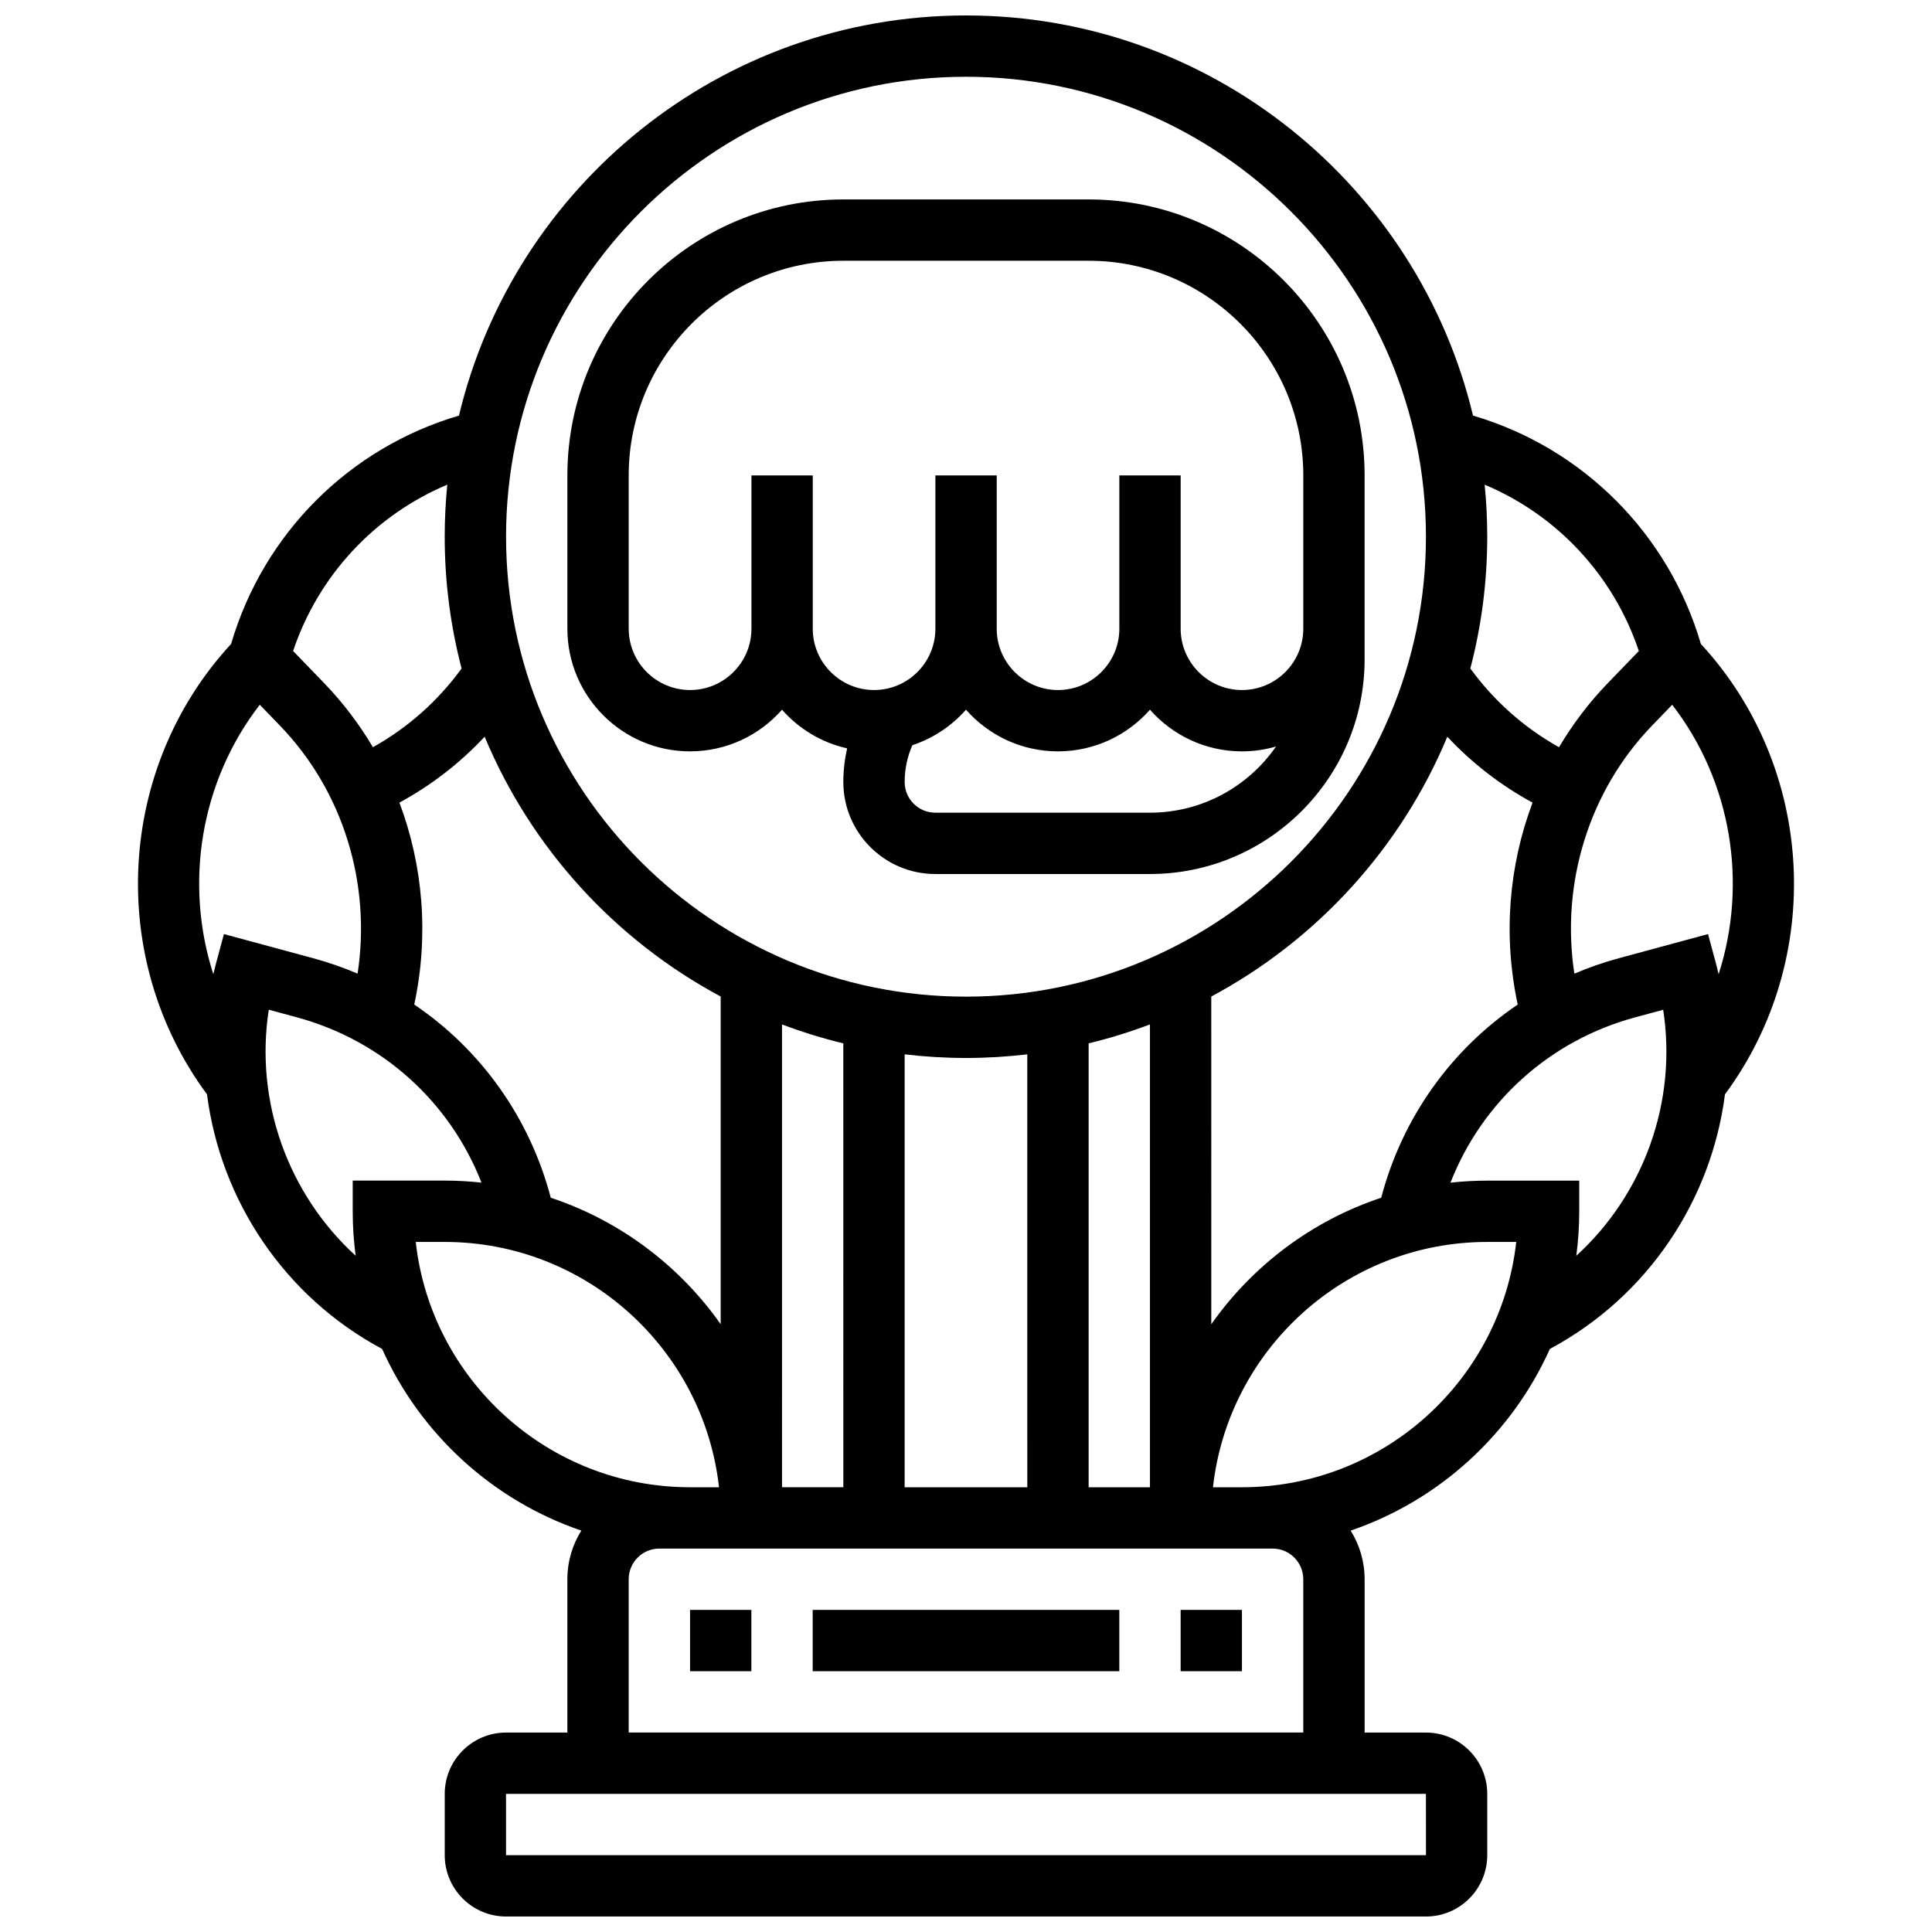 <?xml version="1.0" encoding="UTF-8"?>
<!-- Uploaded to: ICON Repo, www.iconrepo.com, Generator: ICON Repo Mixer Tools -->
<svg width="800px" height="800px" version="1.1" viewBox="144 144 512 512" xmlns="http://www.w3.org/2000/svg">
 <defs>
  <clipPath id="a">
   <path d="m180 148.09h440v503.81h-440z"/>
  </clipPath>
 </defs>
 <path d="m351.24 332.08c4.457 5.059 10.457 8.719 17.258 10.242-0.656 2.914-1.008 5.902-1.008 8.922 0 13.441 10.934 24.379 24.379 24.379h56.883c31.363 0 56.883-25.516 56.883-56.883v-48.754c0-40.324-32.809-73.133-73.133-73.133h-65.008c-40.324 0-73.133 32.809-73.133 73.133v40.629c0 17.922 14.582 32.504 32.504 32.504 9.699 0 18.414-4.277 24.375-11.039zm97.512 27.289h-56.883c-4.481 0-8.125-3.644-8.125-8.125 0-3.379 0.703-6.703 2.039-9.762 5.547-1.832 10.434-5.117 14.211-9.402 5.961 6.762 14.676 11.039 24.379 11.039s18.418-4.277 24.379-11.039c5.961 6.762 14.676 11.039 24.379 11.039 3.133 0 6.156-0.453 9.023-1.285-7.34 10.586-19.57 17.535-33.402 17.535zm-138.14-48.754v-40.629c0-31.363 25.516-56.883 56.883-56.883h65.008c31.363 0 56.883 25.516 56.883 56.883v40.629c0 8.961-7.293 16.25-16.25 16.25-8.961 0-16.25-7.293-16.25-16.25v-40.629h-16.25v40.629c0 8.961-7.293 16.25-16.25 16.25-8.961 0-16.25-7.293-16.25-16.25v-40.629h-16.25v40.629c0 8.961-7.293 16.25-16.25 16.25-8.961 0-16.25-7.293-16.25-16.25v-40.629h-16.25v40.629c0 8.961-7.293 16.25-16.25 16.25-8.98 0-16.273-7.289-16.273-16.25z"/>
 <path d="m326.87 570.64h16.25v16.25h-16.25z"/>
 <path d="m359.37 570.64h81.258v16.25h-81.258z"/>
 <path d="m456.88 570.64h16.25v16.25h-16.25z"/>
 <g clip-path="url(#a)">
  <path d="m554.73 501.48c25.953-13.891 42.797-39.406 46.406-67.469 26.621-35.996 23.93-86.52-6.387-119.36-8.574-29.258-31.312-51.957-60.387-60.516-14.508-60.742-69.242-106.04-134.36-106.04s-119.86 45.297-134.37 106.04c-29.074 8.559-51.812 31.258-60.387 60.516-30.316 32.844-33.008 83.367-6.387 119.36 3.609 28.062 20.453 53.578 46.406 67.469 10.102 22.512 29.25 40.113 52.793 48.148-2.34 3.742-3.699 8.16-3.699 12.891v40.629h-16.25c-8.961 0-16.25 7.293-16.25 16.25v16.25c0 8.961 7.293 16.25 16.25 16.25h243.78c8.961 0 16.25-7.293 16.25-16.25v-16.25c0-8.961-7.293-16.25-16.25-16.25h-16.25v-40.629c0-4.731-1.359-9.148-3.699-12.891 23.543-8.035 42.691-25.637 52.793-48.148zm7.008-24.688c0.512-3.859 0.777-7.789 0.777-11.785v-8.125h-24.379c-3.293 0-6.543 0.184-9.746 0.535 8.367-21.383 26.273-37.684 48.965-43.816l7.406-2.004c3.766 24.398-5.16 48.898-23.023 65.195zm-271.78-15.383c-5.59-21.25-18.535-39.262-36.18-51.199 3.906-18.07 2.398-36.684-3.926-53.512 8.438-4.582 16.047-10.469 22.586-17.465 12.309 29.508 34.562 53.859 62.551 68.852v86.84c-10.93-15.516-26.668-27.418-45.031-33.516zm61.281-45.926c5.273 1.996 10.695 3.676 16.25 5.023l0.004 117.63h-16.25zm32.504 7.93c5.332 0.629 10.754 0.961 16.25 0.961 5.5 0 10.918-0.332 16.25-0.961l0.004 114.73h-32.504zm48.758-2.91c5.555-1.344 10.98-3.027 16.25-5.023v122.66h-16.25zm32.504-12.41c27.992-14.992 50.246-39.348 62.551-68.852 6.539 6.992 14.148 12.883 22.586 17.465-6.328 16.824-7.832 35.438-3.926 53.512-17.641 11.938-30.59 29.945-36.18 51.195-18.363 6.098-34.102 18-45.031 33.523l-0.004-86.844zm134.45-5.914c-0.219-0.93-0.438-1.863-0.688-2.793l-2.121-7.844-23.531 6.367c-4.098 1.109-8.066 2.488-11.891 4.117-3.652-23.91 3.852-48.414 20.598-65.746l5.324-5.512c15.785 20.426 20.043 47.391 12.309 71.41zm-21.145-85.656-8.176 8.461c-5.023 5.195-9.359 10.926-12.977 17.039-9.234-5.156-17.23-12.25-23.5-20.867 2.918-11.16 4.477-22.863 4.477-34.922 0-4.652-0.234-9.254-0.688-13.789 19.215 8.074 34.152 24.047 40.863 44.078zm-178.31-152.18c67.211 0 121.89 54.68 121.89 121.89s-54.68 121.89-121.89 121.89-121.89-54.68-121.89-121.89 54.68-121.89 121.89-121.89zm-137.46 108.1c-0.453 4.535-0.688 9.137-0.688 13.789 0 12.062 1.559 23.762 4.477 34.922-6.266 8.617-14.262 15.711-23.5 20.867-3.617-6.113-7.953-11.84-12.977-17.039l-8.176-8.461c6.719-20.031 21.656-36.004 40.863-44.078zm-49.695 58.32 5.324 5.512c16.75 17.332 24.25 41.836 20.598 65.746-3.824-1.629-7.793-3.008-11.891-4.117l-23.531-6.363-2.121 7.844c-0.25 0.93-0.469 1.859-0.688 2.793-7.734-24.02-3.477-50.984 12.309-71.414zm2.383 80.824 7.406 2.004c22.688 6.137 40.598 22.434 48.965 43.816-3.203-0.348-6.453-0.535-9.746-0.535h-24.379v8.125c0 3.996 0.266 7.93 0.777 11.785-17.859-16.289-26.785-40.785-23.023-65.195zm38.949 61.543h7.68c37.578 0 68.629 28.492 72.688 65.008h-7.68c-37.582 0-68.633-28.492-72.688-65.008zm267.72 162.52h-0.012-243.78v-16.25h243.78zm-40.641-81.262c4.481 0 8.125 3.644 8.125 8.125v40.629h-178.77v-40.629c0-4.481 3.644-8.125 8.125-8.125zm-8.125-16.25h-7.68c4.055-36.516 35.105-65.008 72.688-65.008h7.68c-4.059 36.516-35.109 65.008-72.688 65.008z"/>
 </g>
</svg>